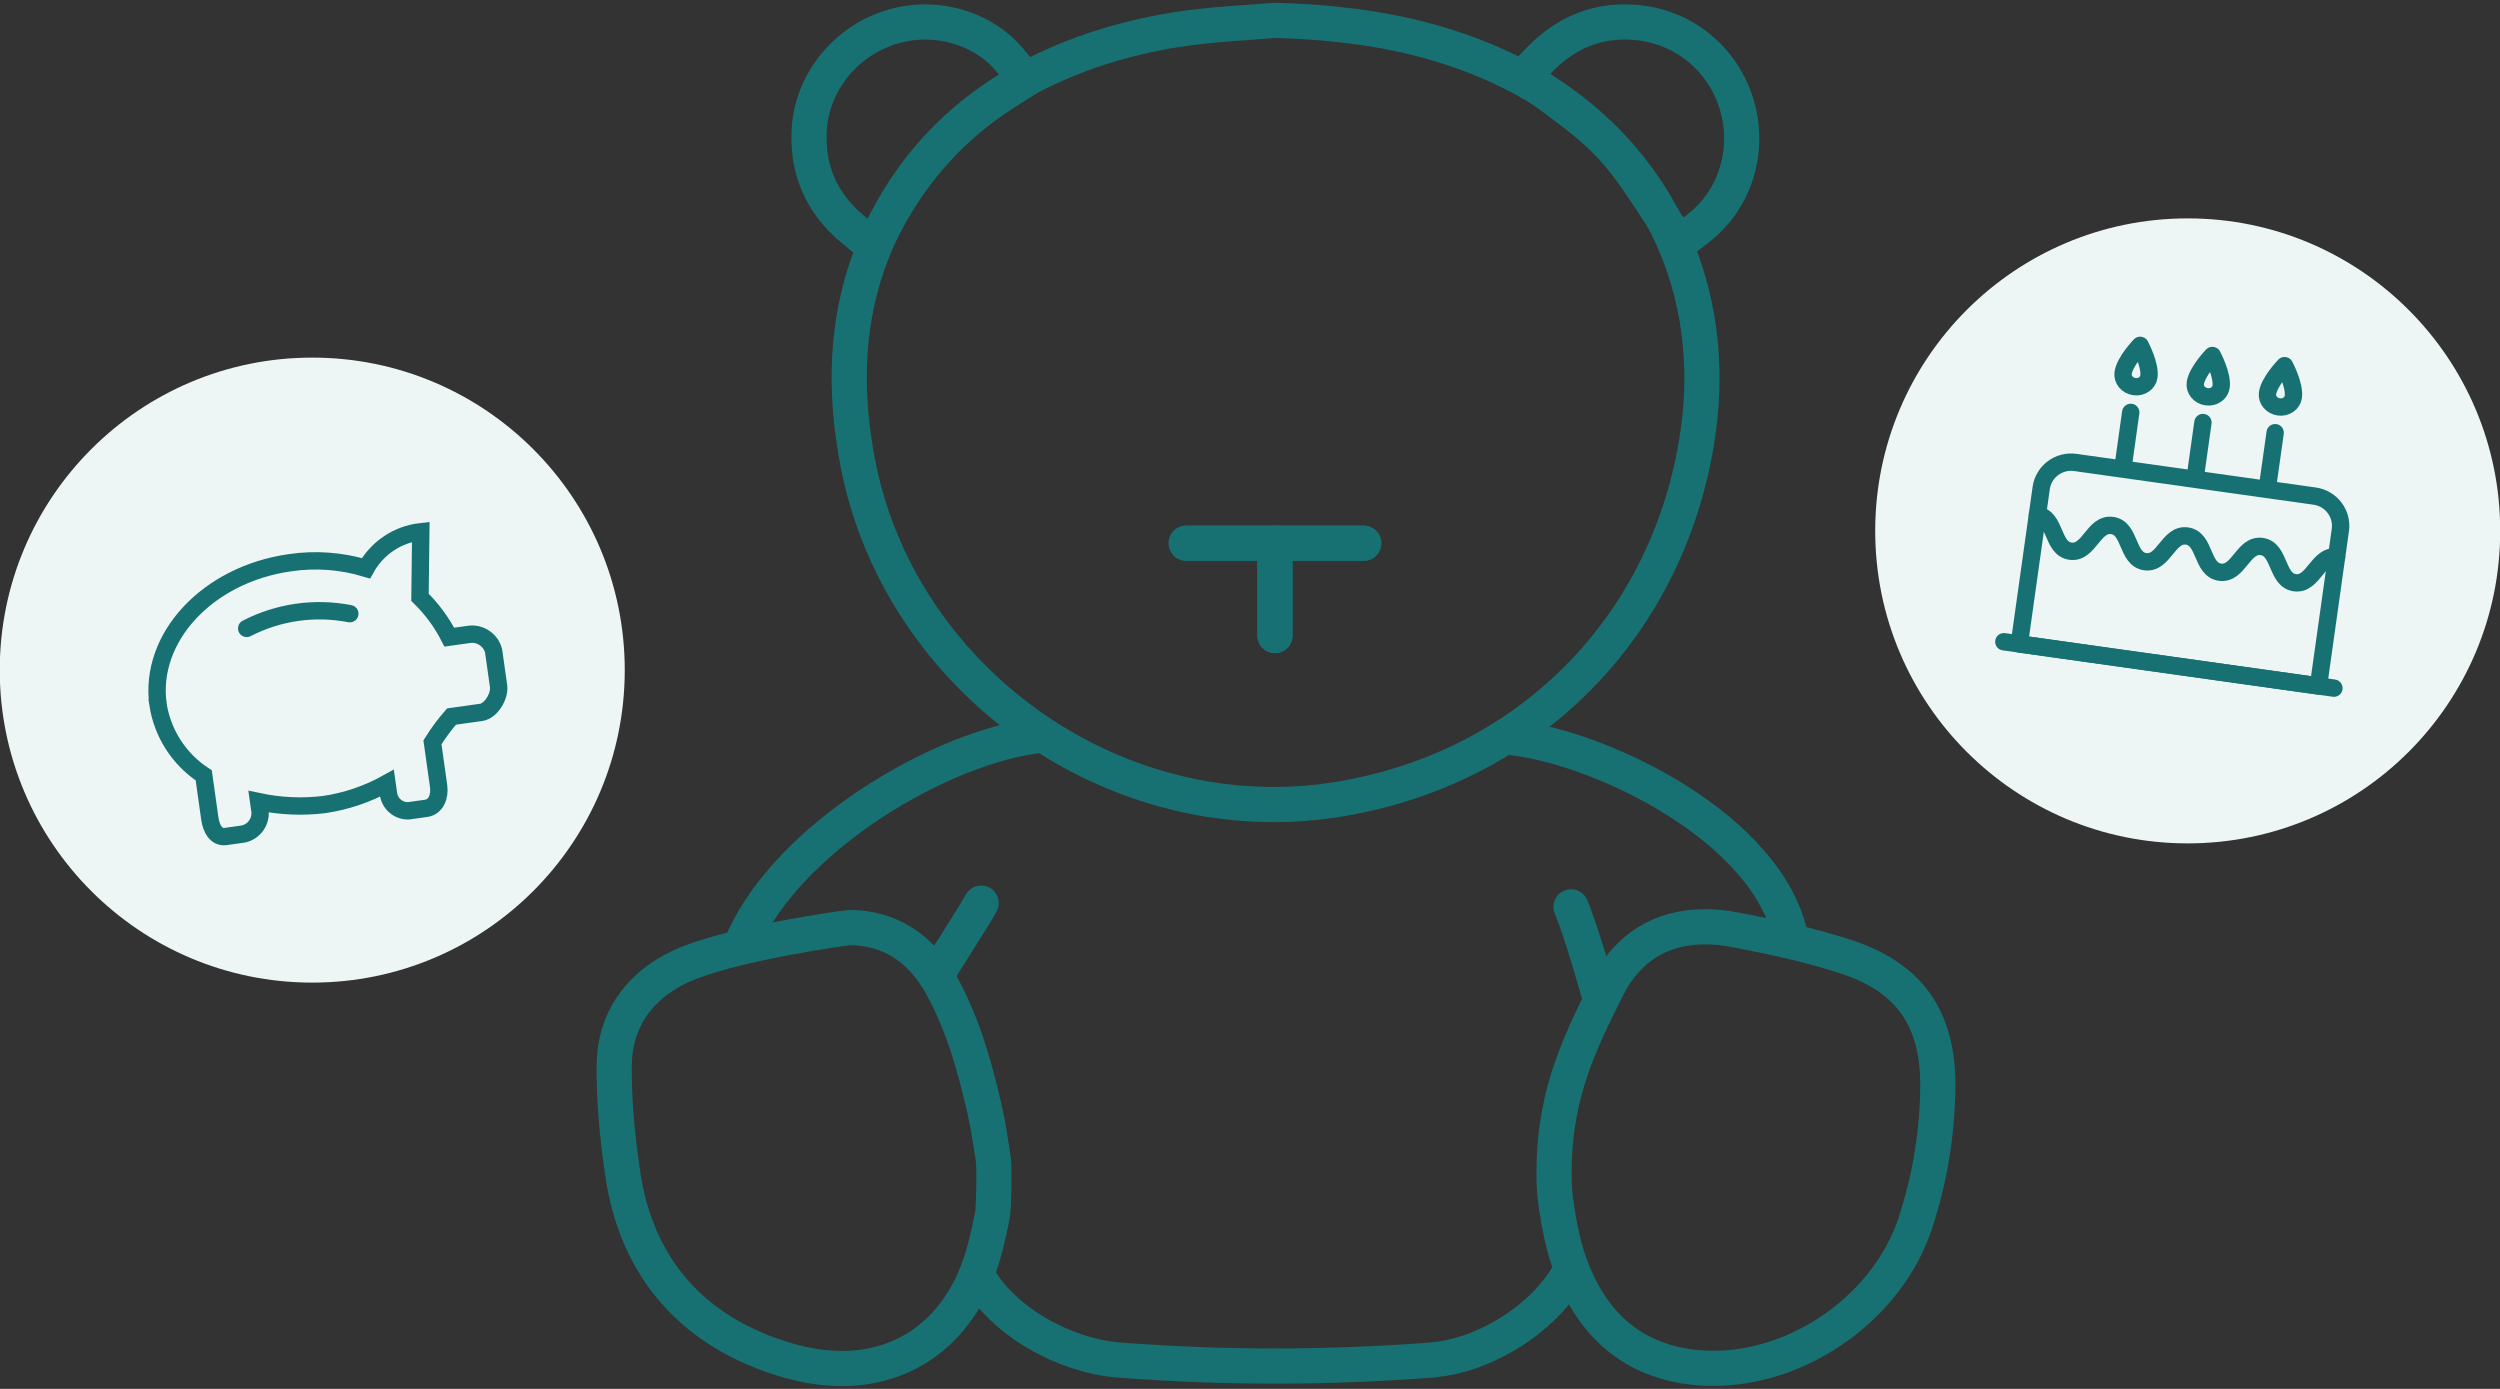 <?xml version="1.0" encoding="UTF-8"?>
<svg id="layered-icon" xmlns="http://www.w3.org/2000/svg" viewBox="0 0 288 160"><rect x="0" y="0" width="288" height="160" fill="#333333" stroke="none"/>
  <defs>
    <style>
      .cls-1, .cls-2, .cls-3, .cls-4 {
        fill: none;
      }

      .cls-1, .cls-5 {
        stroke-width: 0px;
      }

      .cls-2, .cls-3 {
        stroke-linejoin: round;
      }

      .cls-2, .cls-3, .cls-4 {
        stroke: #177172;
        stroke-linecap: round;
      }

      .cls-2, .cls-4 {
        stroke-width: 2px;
      }

      .cls-3 {
        stroke-width: 4.052px;
      }

      .cls-4 {
        stroke-miterlimit: 10;
      }

      .cls-5 {
        fill: #eef5f5;
      }
    </style>
  </defs>
  <g id="bear">
    <polygon id="bg-belly" class="cls-1" points="86.492 108.758 97.233 95.843 111.581 87.489 120.973 84.998 174.354 84.998 194.262 92.774 205.587 103.921 207.257 109.238 199.227 126.024 181.861 146.72 172.013 156.051 125.207 156.051 111.7 145.813 99.932 134.026 86.492 108.758"/>
    <line class="cls-3" x1="136.659" y1="62.58" x2="157.094" y2="62.58"/>
    <line class="cls-3" x1="146.874" y1="73.214" x2="146.874" y2="62.58"/>
    <path class="cls-3" d="m146.752,92.685c-23.037-.001-43.647-16.937-47.941-39.394-2.077-10.862-.857-20.239,3.732-28.666,5.126-9.414,13.601-15.955,25.189-19.44,2.803-.843,5.74-1.485,8.731-1.909,2.414-.343,4.849-.518,7.203-.687,1.008-.072,2.016-.145,3.023-.23l.14-.012.14.004c10.144.275,18.267,1.943,25.566,5.25,8.197,3.713,14.688,9.605,18.772,17.036,4.083,7.431,5.582,16.078,4.333,25.007-3.134,22.4-19.604,39.088-41.959,42.514-2.28.35-4.61.527-6.925.527h-.003Z"/>
    <path class="cls-3" d="m206.317,108.14c-2.458-12.614-21.537-21.891-31.963-23.142"/>
    <path class="cls-3" d="m120.034,84.683c-11.367,1.177-29.193,11.677-34.481,23.761"/>
    <path class="cls-3" d="m113.029,104.042c-.635,1.195-5.225,8.379-5.225,8.379"/>
    <path class="cls-3" d="m180.922,146.405c-2.919,5.422-9.847,9.796-16.067,10.274-5.959.458-12.006.69-17.973.69s-11.988-.231-17.939-.687c-6.242-.478-13.496-4.439-16.415-9.86"/>
    <path class="cls-3" d="m180.982,104.473c1.197,2.784,3.276,10.237,3.276,10.237"/>
    <path class="cls-3" d="m197.349,157.635c-1.148,0-2.289-.096-3.389-.284-6.654-1.14-11.2-5.483-13.51-12.91-.588-1.89-1.322-5.845-1.394-7.833-.354-9.817,2.692-16.024,6.099-22.817,2.306-4.597,6.192-7.027,11.239-7.027,1.127,0,2.33.122,3.576.362,3.913.756,8.456,1.684,12.842,3.141,7.175,2.383,10.487,7.117,10.423,14.897-.044,5.398-.925,10.718-2.616,15.813-3.153,9.496-13.157,16.658-23.268,16.658h0Z"/>
    <path class="cls-3" d="m96.983,157.652c-1.997,0-4.093-.315-6.231-.935-10.828-3.144-17.4-10.562-19.005-21.451-.718-4.87-1.032-8.885-.987-12.634.059-5.013,2.766-9.023,7.622-11.29,5.616-2.622,19.211-4.487,19.465-4.487,4.509,0,8.162,2.272,10.563,6.569,2.527,4.522,3.88,9.479,4.964,14.162.45,1.945.744,3.898,1.055,5.965.144.954.068,5.593-.111,6.476-.42,2.07-.897,4.415-1.777,6.638-2.764,6.983-8.435,10.988-15.558,10.988,0,0,0,0,0,0Z"/>
    <path class="cls-3" d="m191.945,25.729c-5.673-8.794-6.463-9.65-14.097-15.268l-2.336-1.719,2.044-2.059c2.737-2.757,5.967-4.155,9.602-4.155.566,0,1.149.035,1.733.103,5.468.644,9.906,4.522,11.308,9.879,1.364,5.211-.453,10.647-4.628,13.848l-2.154,1.651-1.471-2.281Z"/>
    <path class="cls-3" d="m98.218,26.391c-3.56-2.959-5.241-6.787-4.998-11.378.284-5.37,4.008-10.125,9.267-11.832,1.325-.43,2.71-.648,4.116-.648,3.816,0,7.466,1.654,9.762,4.423l1.809,2.182-2.389,1.525c-5.881,3.754-10.382,8.655-13.76,14.983l-1.446,2.709-2.361-1.963Z"/>
    <g id="nose">
      <line class="cls-3" x1="136.659" y1="62.58" x2="157.094" y2="62.58"/>
      <line class="cls-3" x1="146.874" y1="73.214" x2="146.874" y2="62.58"/>
    </g>
  </g>
  <g id="piggy">
    <circle id="circle-bg" class="cls-5" cx="35.971" cy="77.196" r="36"/>
    <g id="piggybank">
      <path id="Path_5262" data-name="Path 5262" class="cls-4" d="m18.205,81.173c.523,3.339,2.437,6.301,5.266,8.15l.697,4.958c.166,1.18.737,2.237,1.829,2.084l2.048-.288c1.201-.268,2.018-1.384,1.91-2.609l-.157-1.116c2.476.526,5.022.639,7.535.335,2.545-.374,5.001-1.206,7.249-2.456l.163,1.159c.124,1.177,1.138,2.057,2.321,2.015l2.049-.288c1.091-.153,1.582-1.361,1.416-2.54l-.712-5.063c.652-1.046,1.386-2.038,2.195-2.968l3.427-.482c1.092-.153,2.159-1.838,1.994-3.018l-.568-4.039c-.301-1.219-1.439-2.042-2.691-1.945l-2.415.339c-.869-1.703-2.01-3.254-3.378-4.589l.09-7.558c-2.663.3-5.015,1.87-6.314,4.213-2.832-.854-5.816-1.073-8.742-.643-9.546,1.342-16.29,8.657-15.209,16.349Z"/>
      <path id="Path_5263" data-name="Path 5263" class="cls-4" d="m40.297,70.697c-4.038-.788-8.224-.19-11.879,1.697"/>
    </g>
  </g>
  <g id="bday">
    <circle id="circle-bg-2" data-name="circle-bg" class="cls-5" cx="252.024" cy="61.158" r="36"/>
    <g id="cake">
      <path class="cls-2" d="m266.644,57.15l-27.569-3.875c-1.903-.267-3.661,1.048-3.927,2.938l-2.525,17.967,34.461,4.843,2.525-17.967c.266-1.89-1.062-3.639-2.965-3.907Z"/>
      <path class="cls-2" d="m234.711,59.327c2.153.303,1.652,3.868,3.806,4.17s2.654-3.262,4.807-2.96,1.652,3.868,3.805,4.17,2.655-3.262,4.808-2.96,1.653,3.868,3.807,4.17,2.655-3.262,4.808-2.96,1.654,3.868,3.809,4.171,2.656-3.262,4.811-2.959"/>
      <line class="cls-2" x1="245.46" y1="47.508" x2="244.625" y2="53.449"/>
      <line class="cls-2" x1="253.778" y1="48.677" x2="252.943" y2="54.618"/>
      <line class="cls-2" x1="262.097" y1="49.846" x2="261.262" y2="55.787"/>
      <path class="cls-2" d="m245.878,44.537h0c-.82-.115-1.4-.817-1.295-1.567.191-1.358,1.963-3.186,1.963-3.186,0,0,1.199,2.246,1.008,3.604-.105.75-.856,1.265-1.676,1.149Z"/>
      <path class="cls-2" d="m254.196,45.706h0c-.82-.115-1.4-.817-1.295-1.567.191-1.358,1.963-3.186,1.963-3.186,0,0,1.199,2.246,1.008,3.604-.105.75-.856,1.265-1.676,1.149Z"/>
      <path class="cls-2" d="m262.514,46.875h0c-.82-.115-1.4-.817-1.295-1.567.191-1.358,1.963-3.186,1.963-3.186,0,0,1.199,2.246,1.008,3.604-.105.75-.856,1.265-1.676,1.149Z"/>
      <line class="cls-2" x1="230.841" y1="73.93" x2="268.867" y2="79.274"/>
    </g>
  </g>
</svg>